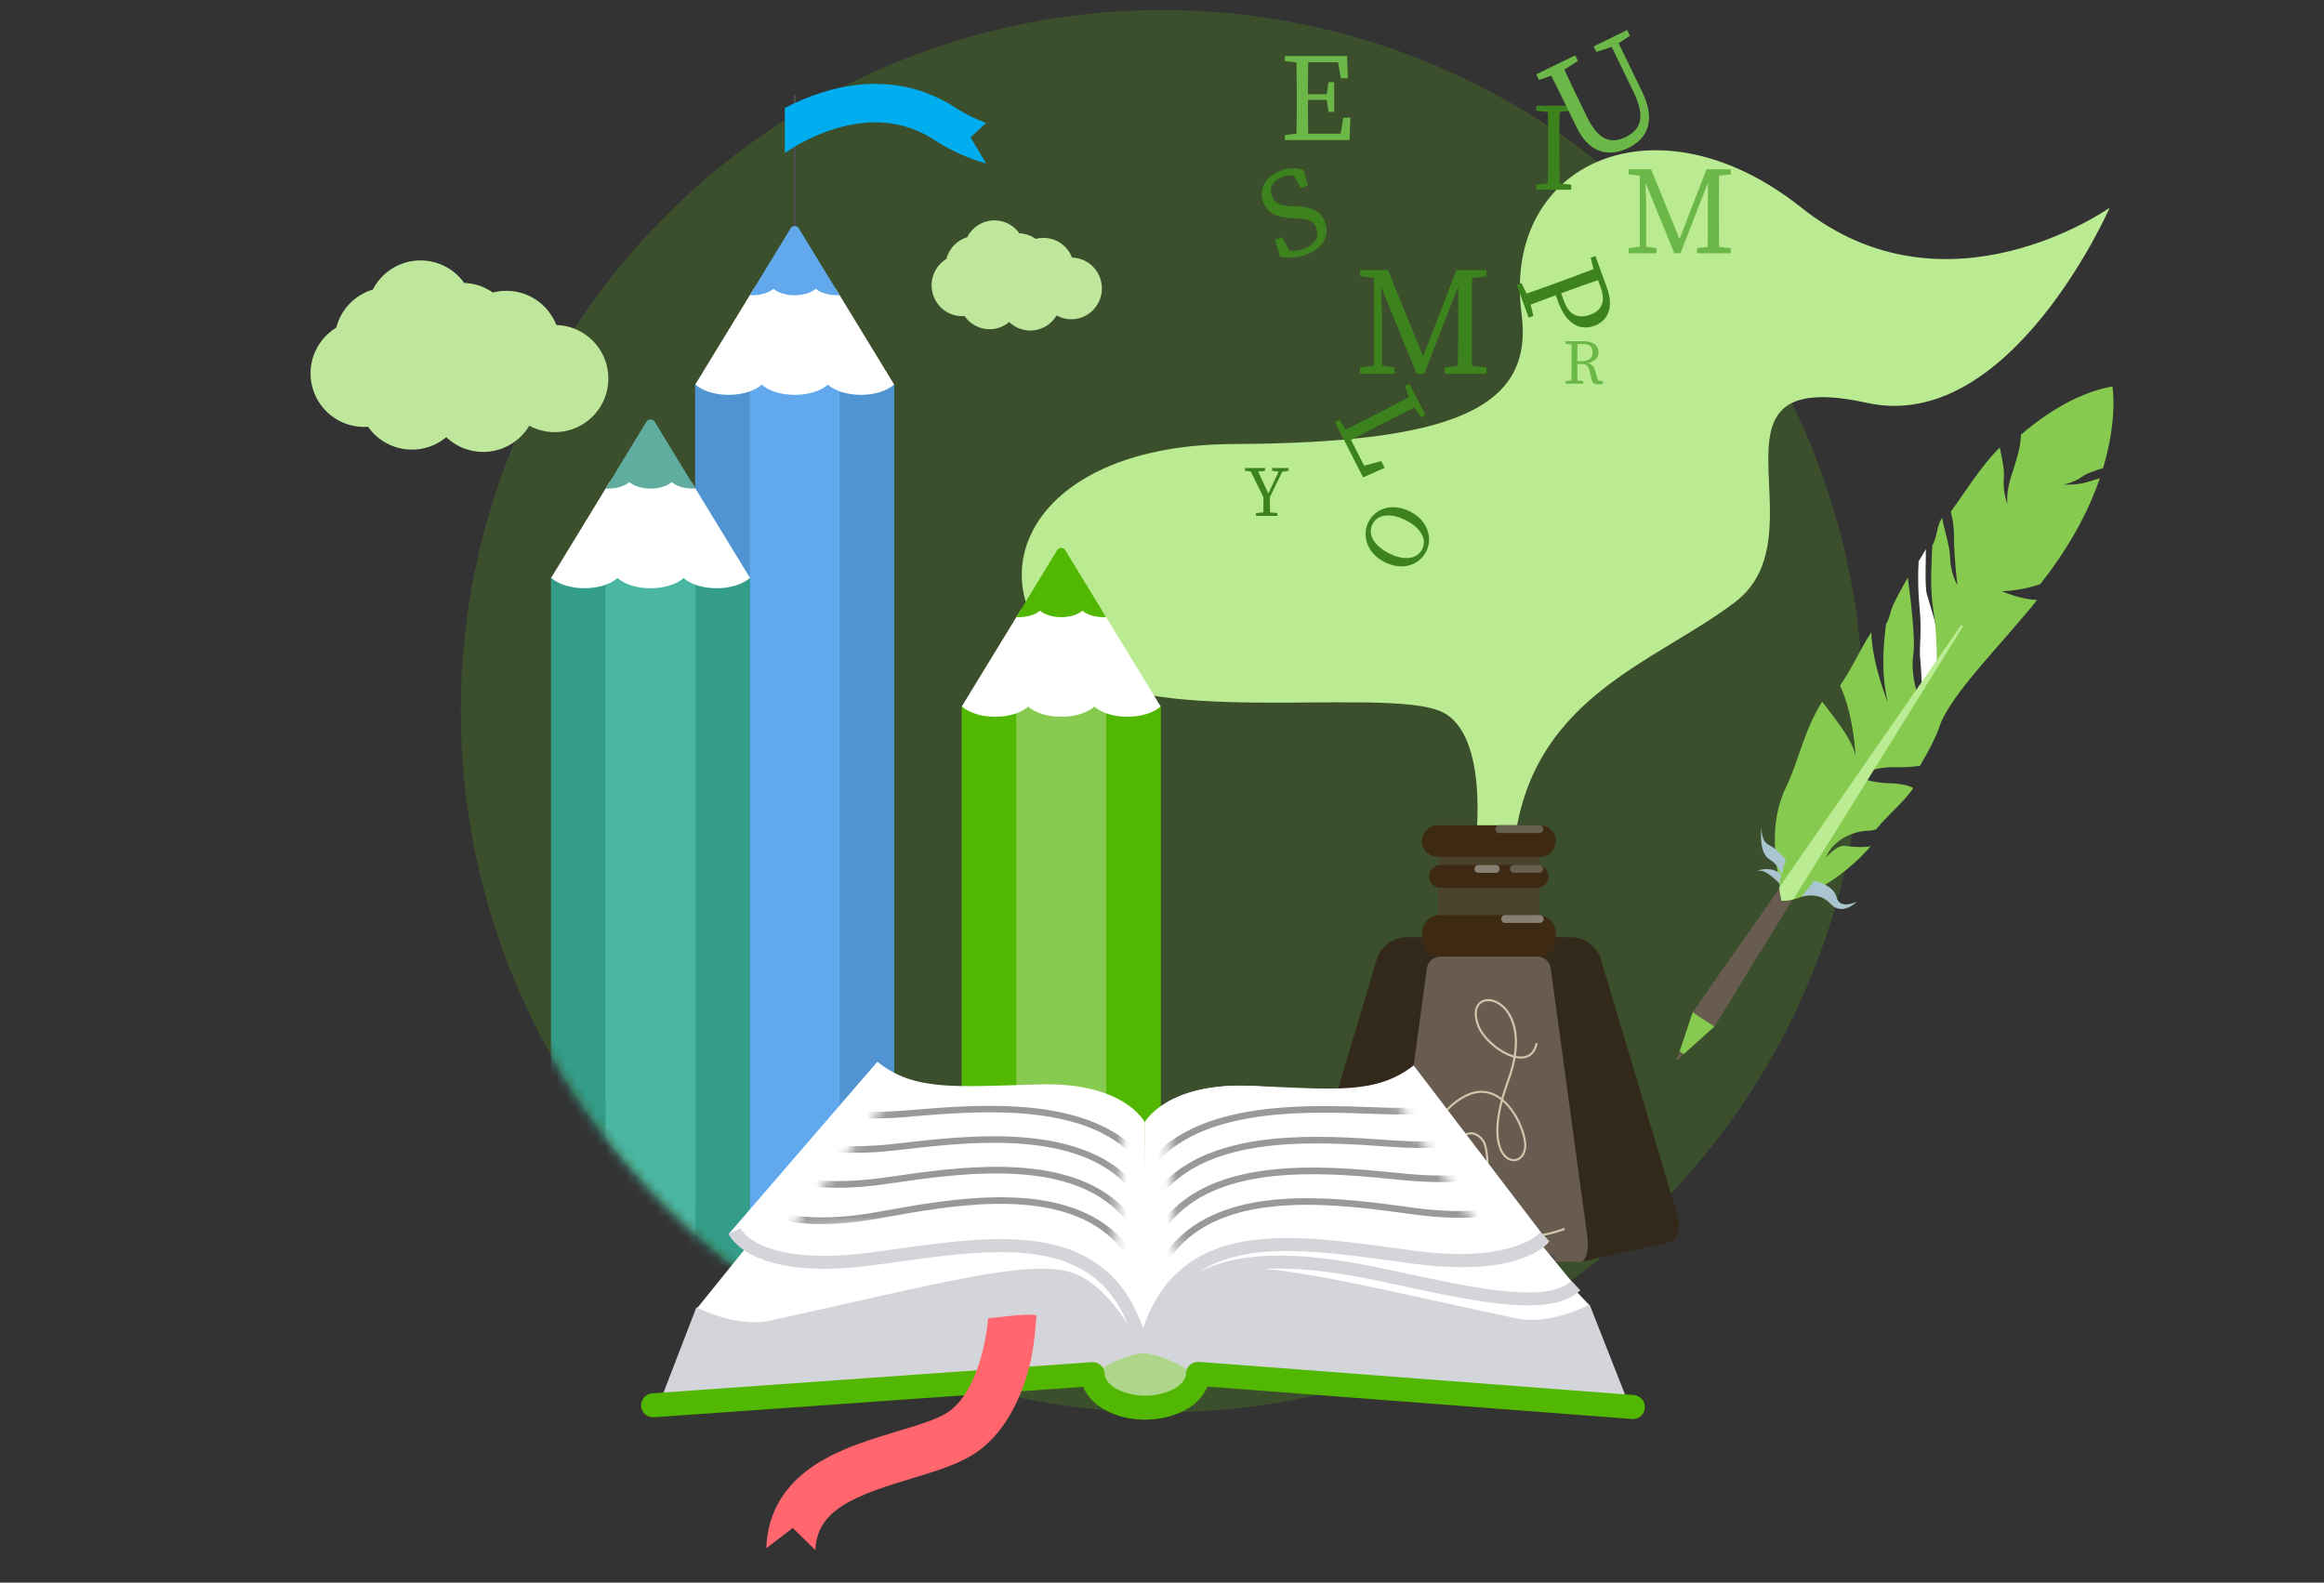 <svg width="232" height="158" viewBox="0 0 232 158" fill="none" xmlns="http://www.w3.org/2000/svg">
<rect x="0" y="0" width="232" height="158" fill="#333333" stroke="none"/>
<circle opacity="0.2" cx="116" cy="70.999" r="70" fill="#63C215"/>
<path fill-rule="evenodd" clip-rule="evenodd" d="M33.573 32.691C33.803 31.8 34.26 30.983 34.899 30.32C35.538 29.657 36.338 29.171 37.22 28.908C37.639 28.091 38.261 27.396 39.027 26.889C39.792 26.382 40.676 26.081 41.591 26.014C42.507 25.947 43.425 26.117 44.255 26.507C45.087 26.898 45.803 27.495 46.336 28.243C46.584 28.253 46.83 28.28 47.074 28.323C47.839 28.458 48.565 28.759 49.2 29.205C50.47 28.874 51.817 29.021 52.986 29.618C54.154 30.215 55.063 31.221 55.539 32.444C55.8 32.452 56.06 32.479 56.317 32.524C57.08 32.66 57.804 32.959 58.439 33.402C59.075 33.845 59.607 34.421 59.998 35.089C60.389 35.758 60.631 36.503 60.706 37.274C60.781 38.045 60.687 38.823 60.432 39.555C60.177 40.286 59.766 40.953 59.228 41.51C58.689 42.067 58.036 42.501 57.314 42.781C56.592 43.061 55.817 43.181 55.044 43.132C54.271 43.083 53.518 42.867 52.836 42.499C52.28 43.435 51.451 44.18 50.461 44.633C49.47 45.086 48.365 45.226 47.293 45.035C46.261 44.853 45.307 44.37 44.55 43.646C43.982 44.12 43.321 44.471 42.61 44.677C41.899 44.882 41.153 44.938 40.42 44.841C39.686 44.743 38.981 44.494 38.348 44.11C37.715 43.726 37.169 43.215 36.745 42.608C35.547 42.698 34.353 42.381 33.357 41.709C32.361 41.037 31.621 40.05 31.255 38.905C30.888 37.761 30.918 36.527 31.339 35.401C31.76 34.276 32.548 33.326 33.575 32.703L33.573 32.691Z" fill="#BEE79C"/>
<path fill-rule="evenodd" clip-rule="evenodd" d="M94.472 25.855C94.604 25.342 94.865 24.872 95.23 24.491C95.595 24.11 96.051 23.83 96.554 23.678C96.793 23.208 97.148 22.806 97.585 22.514C98.022 22.221 98.526 22.047 99.049 22.008C99.572 21.969 100.096 22.067 100.571 22.291C101.046 22.516 101.456 22.86 101.76 23.29C101.902 23.295 102.042 23.31 102.181 23.335C102.619 23.415 103.033 23.591 103.396 23.85C103.824 23.735 104.272 23.717 104.709 23.797C105.225 23.889 105.708 24.114 106.113 24.45C106.518 24.785 106.83 25.221 107.019 25.714C107.168 25.717 107.316 25.733 107.462 25.76C107.9 25.836 108.316 26.006 108.681 26.261C109.046 26.515 109.352 26.846 109.577 27.232C109.803 27.617 109.942 28.047 109.985 28.492C110.029 28.938 109.976 29.387 109.829 29.81C109.683 30.232 109.447 30.617 109.138 30.938C108.829 31.259 108.454 31.509 108.04 31.669C107.625 31.829 107.181 31.896 106.739 31.866C106.296 31.835 105.865 31.708 105.476 31.493C105.242 31.89 104.922 32.23 104.539 32.486C104.157 32.741 103.723 32.907 103.268 32.971C102.814 33.034 102.351 32.993 101.914 32.852C101.478 32.71 101.078 32.471 100.746 32.153C100.421 32.425 100.045 32.628 99.639 32.746C99.233 32.864 98.808 32.897 98.389 32.84C97.97 32.784 97.567 32.641 97.207 32.42C96.846 32.199 96.534 31.905 96.292 31.556C96.034 31.577 95.774 31.564 95.519 31.517C94.908 31.407 94.344 31.113 93.904 30.672C93.463 30.232 93.166 29.666 93.052 29.051C92.938 28.436 93.013 27.8 93.267 27.229C93.521 26.658 93.941 26.178 94.472 25.855Z" fill="#BEE79C"/>
<g clip-path="url(#clip0_445_43227)">
<path d="M147.19 85.377C147.19 85.377 148.915 74.03 144.268 71.24C139.622 68.451 117.096 72.389 108.659 67.43C96.434 60.233 100.931 44.435 123.081 44.331C145.23 44.228 153.128 40.721 151.894 31.319C149.916 16.253 165.348 9.2 179.842 20.738C194.336 32.275 210.605 20.738 210.605 20.738C210.605 20.738 200.693 43.358 186.396 40.224C168.632 36.328 182.258 53.29 173.163 60.149C164.841 66.424 152.274 69.76 151.055 85.377H147.19Z" fill="#BAEB92"/>
<path d="M166.01 124.163L158.064 125.924C157.838 125.975 157.606 126 157.374 126H139.879C139.647 126 139.416 125.975 139.189 125.924L131.242 124.163C131.14 124.142 131.037 124.127 130.933 124.118C129.93 124.017 129.372 122.782 129.761 121.479L137.414 95.843C137.612 95.183 138.016 94.605 138.568 94.193C139.12 93.782 139.789 93.559 140.477 93.559H156.776C157.464 93.559 158.134 93.781 158.685 94.193C159.237 94.605 159.641 95.183 159.838 95.843L167.491 121.479C167.881 122.782 167.327 124.017 166.319 124.118C166.215 124.127 166.112 124.142 166.01 124.163Z" fill="#33291B"/>
<path d="M153.693 83.009H143.559V97.719H153.693V83.009Z" fill="#4A422D"/>
<path d="M153.456 88.633H143.798C143.496 88.633 143.207 88.513 142.994 88.299C142.78 88.086 142.66 87.796 142.66 87.494C142.66 87.192 142.78 86.902 142.994 86.689C143.207 86.475 143.496 86.355 143.798 86.355H153.456C153.757 86.355 154.047 86.475 154.26 86.689C154.473 86.902 154.593 87.192 154.593 87.494C154.593 87.796 154.473 88.086 154.26 88.299C154.047 88.513 153.757 88.633 153.456 88.633Z" fill="#3E2A13"/>
<path d="M153.733 82.389H143.519C142.649 82.389 141.944 83.095 141.944 83.966C141.944 84.837 142.649 85.543 143.519 85.543H153.733C154.603 85.543 155.308 84.837 155.308 83.966C155.308 83.095 154.603 82.389 153.733 82.389Z" fill="#3E2A13"/>
<path d="M153.502 91.355H143.75C142.753 91.355 141.944 92.165 141.944 93.164V93.694C141.944 94.692 142.753 95.502 143.75 95.502H153.502C154.499 95.502 155.308 94.692 155.308 93.694V93.164C155.308 92.165 154.499 91.355 153.502 91.355Z" fill="#3E2A13"/>
<path d="M157.723 126H139.532C138.968 126 138.604 124.831 138.775 123.586L142.449 96.626C142.502 96.307 142.668 96.018 142.916 95.812C143.165 95.606 143.48 95.496 143.803 95.504H153.446C153.769 95.496 154.084 95.605 154.332 95.811C154.581 96.018 154.747 96.307 154.8 96.626L158.477 123.588C158.649 124.831 158.287 126 157.723 126Z" fill="#675C4F"/>
<path d="M153.71 91.355H150.256C150.04 91.355 149.865 91.531 149.865 91.748C149.865 91.964 150.04 92.14 150.256 92.14H153.71C153.926 92.14 154.101 91.964 154.101 91.748C154.101 91.531 153.926 91.355 153.71 91.355Z" fill="#868072"/>
<path d="M154.921 126H146.726C146.622 126 146.523 125.958 146.449 125.885C146.376 125.811 146.335 125.712 146.335 125.608C146.335 125.504 146.376 125.404 146.449 125.33C146.523 125.257 146.622 125.215 146.726 125.215H154.921C155.025 125.215 155.124 125.257 155.198 125.33C155.271 125.404 155.312 125.504 155.312 125.608C155.312 125.712 155.271 125.811 155.198 125.885C155.124 125.958 155.025 126 154.921 126Z" fill="#534F4B"/>
<path d="M153.652 87.14H151.132C151.028 87.14 150.928 87.098 150.855 87.025C150.781 86.951 150.74 86.852 150.74 86.748C150.74 86.696 150.75 86.645 150.77 86.597C150.79 86.55 150.818 86.507 150.855 86.47C150.891 86.434 150.934 86.405 150.982 86.385C151.029 86.365 151.08 86.355 151.132 86.355H153.652C153.704 86.355 153.755 86.365 153.802 86.385C153.85 86.405 153.893 86.434 153.929 86.47C153.966 86.507 153.995 86.55 154.014 86.597C154.034 86.645 154.044 86.696 154.044 86.748C154.044 86.852 154.003 86.951 153.929 87.025C153.856 87.098 153.756 87.14 153.652 87.14Z" fill="#67604F"/>
<path d="M149.314 87.14H147.583C147.532 87.14 147.481 87.129 147.434 87.11C147.386 87.09 147.343 87.061 147.307 87.025C147.271 86.988 147.242 86.945 147.223 86.897C147.203 86.85 147.193 86.799 147.193 86.748C147.193 86.696 147.203 86.645 147.223 86.597C147.242 86.55 147.271 86.507 147.307 86.47C147.343 86.434 147.386 86.405 147.434 86.385C147.481 86.365 147.532 86.355 147.583 86.355H149.314C149.365 86.355 149.416 86.365 149.464 86.385C149.511 86.405 149.554 86.434 149.59 86.47C149.627 86.507 149.655 86.55 149.675 86.597C149.694 86.645 149.704 86.696 149.704 86.748C149.704 86.799 149.694 86.85 149.675 86.897C149.655 86.945 149.627 86.988 149.59 87.025C149.554 87.061 149.511 87.09 149.464 87.11C149.416 87.129 149.365 87.14 149.314 87.14Z" fill="#868072"/>
<path d="M153.652 83.17H149.676C149.625 83.17 149.574 83.16 149.526 83.14C149.479 83.121 149.436 83.092 149.399 83.055C149.363 83.019 149.334 82.975 149.314 82.928C149.295 82.88 149.285 82.829 149.285 82.778C149.285 82.674 149.326 82.575 149.4 82.502C149.473 82.428 149.573 82.387 149.676 82.387H153.66C153.764 82.387 153.863 82.428 153.937 82.502C154.01 82.575 154.052 82.674 154.052 82.778C154.052 82.83 154.042 82.882 154.021 82.93C154.001 82.978 153.972 83.022 153.934 83.058C153.897 83.095 153.853 83.123 153.805 83.143C153.756 83.162 153.704 83.171 153.652 83.17Z" fill="#67604F"/>
<path d="M156.193 122.682C156.193 122.682 149.359 125.481 146.269 120.758C143.18 116.036 146.042 111.393 147.998 113.802C149.131 115.195 148.626 125.215 143.682 122.583C139.499 120.356 141.944 111.187 146.632 109.26C149.865 107.929 151.999 112.005 152.245 114.019C152.631 117.174 147.274 116.809 150.54 107.947C153.807 99.086 145.773 97.888 147.59 102.442C148.482 104.665 152.784 107.261 153.398 104.139" stroke="#D1C7AE" stroke-width="0.21" stroke-miterlimit="10"/>
<path d="M137.885 46.035L136.183 46.494L134.871 43.925C135.803 43.424 136.739 42.944 137.529 42.539L138.307 42.141C139.264 41.651 140.23 41.158 141.2 40.687L141.849 41.661L142.294 41.434L141.771 40.41L141.225 39.342L140.702 38.318L140.257 38.545L140.667 39.643C139.732 40.145 138.769 40.637 137.796 41.138L137.24 41.422C136.282 41.912 135.316 42.405 134.346 42.877L133.698 41.901L133.254 42.128L133.776 43.152L134.048 43.688L134.322 44.222L136.078 47.662L138.226 46.703L137.885 46.035Z" fill="#3D831D"/>
<path d="M136.599 52.13C135.959 53.408 136.411 55.208 138.221 56.118C140.107 57.066 141.742 56.323 142.385 55.039C143.027 53.755 142.568 51.971 140.758 51.062C138.868 50.113 137.238 50.856 136.599 52.13ZM141.972 54.829C141.386 55.996 139.898 55.87 138.658 55.246C137.419 54.623 136.427 53.502 137.011 52.336C137.596 51.17 139.082 51.304 140.322 51.927C141.562 52.551 142.556 53.664 141.972 54.832V54.829Z" fill="#3D831D"/>
<path d="M159.532 37.992L159.248 37.042C159.106 36.546 158.869 36.332 158.512 36.245C159.221 36.123 159.576 35.677 159.576 35.174C159.576 34.464 159.008 34.061 158.039 34.061H156.289V34.314L156.878 34.382C156.889 34.929 156.889 35.478 156.889 36.022V36.339C156.889 36.893 156.889 37.443 156.878 37.981L156.289 38.049V38.302H158.059V38.049L157.469 37.981C157.459 37.453 157.458 36.914 157.458 36.339H157.774C158.299 36.339 158.533 36.428 158.659 36.941L158.919 37.972C158.994 38.256 159.166 38.364 159.557 38.364C159.711 38.368 159.865 38.347 160.013 38.302V38.049L159.532 37.992ZM157.462 36.055C157.462 35.431 157.462 34.896 157.475 34.35H158.042C158.699 34.35 158.984 34.635 158.984 35.173C158.984 35.711 158.655 36.053 157.973 36.053L157.462 36.055Z" fill="#6BB747"/>
<path d="M134.111 11.742L133.827 13.343H130.594C130.573 12.267 130.571 11.169 130.571 9.979H132.459L132.62 11.167H133.187V8.204H132.62L132.449 9.404H130.571C130.571 8.327 130.571 7.261 130.595 6.215H133.574L133.858 7.816H134.557L134.471 5.59H128.265V6.09L129.428 6.232C129.449 7.312 129.451 8.397 129.451 9.474V10.099C129.451 11.194 129.451 12.277 129.428 13.34L128.265 13.482V13.982H134.721L134.807 11.756L134.111 11.742Z" fill="#6BB747"/>
<path d="M146.954 27.743L148.391 27.577V26.959H145.393L142.068 35.572L138.556 26.959H135.777V27.571L137.167 27.746V36.492L135.777 36.691V37.309H139.22V36.691L137.955 36.497V31.559L137.865 28.619L141.427 37.309H142.183L145.564 28.619V32.518C145.564 33.87 145.564 35.217 145.535 36.526L144.22 36.691V37.309H148.388V36.691L146.951 36.525C146.924 35.19 146.923 33.849 146.923 32.518V31.744C146.924 30.398 146.925 29.057 146.954 27.743Z" fill="#3D831D"/>
<path d="M128 47.099L128.634 47.004V46.72H126.99V47.004L127.641 47.092L126.61 49.271L125.601 47.084L126.289 47.004V46.72H124.288V47.004L124.862 47.071L126.132 49.656C126.132 50.204 126.132 50.697 126.12 51.147L125.381 51.227V51.511H127.52V51.227L126.781 51.147C126.771 50.686 126.77 50.188 126.77 49.636L128 47.099Z" fill="#3D831D"/>
<path d="M155.692 11.194L156.855 11.052V10.552H153.358V11.052L154.522 11.194C154.543 12.273 154.544 13.358 154.544 14.435V15.06C154.544 16.155 154.544 17.238 154.522 18.301L153.358 18.443V18.943H156.855V18.443L155.692 18.301C155.669 17.221 155.668 16.136 155.668 15.06V14.435C155.668 13.34 155.669 12.256 155.692 11.194Z" fill="#3D831D"/>
<path d="M155.54 30.114C156.413 32.511 157.844 33.013 159.159 32.528C160.53 32.027 161.129 30.682 160.42 28.727L160.074 27.776L159.868 27.208L159.664 26.64L159.269 25.559L158.801 25.731L159.072 26.867C158.068 27.257 157.049 27.631 156.039 28.003L155.452 28.218C154.425 28.593 153.408 28.962 152.404 29.305L151.879 28.257L151.409 28.428L151.802 29.509L152.214 30.636L152.607 31.717L153.076 31.547L152.804 30.41C153.655 30.082 154.459 29.783 155.309 29.473L155.54 30.114ZM159.796 28.706C160.313 30.127 159.888 31.003 158.749 31.418C157.635 31.824 156.666 31.538 156.142 30.094L155.847 29.283L156.421 29.073C157.466 28.692 158.503 28.316 159.526 27.966L159.796 28.706Z" fill="#3D831D"/>
<path d="M129.332 20.598L128.811 20.578C127.835 20.542 127.201 20.271 126.946 19.525C126.644 18.639 127.183 17.939 128.103 17.622C128.439 17.497 128.803 17.465 129.156 17.53L129.858 18.78L130.567 18.537L130.112 16.974C129.415 16.747 128.662 16.759 127.973 17.007C126.472 17.521 125.609 18.741 126.075 20.102C126.486 21.309 127.549 21.711 128.912 21.772L129.421 21.795C130.587 21.845 131.164 22.031 131.428 22.799C131.743 23.722 131.177 24.503 130.055 24.881C129.625 25.046 129.158 25.086 128.706 24.999L127.997 23.697L127.288 23.94L127.783 25.62C128.617 25.791 129.483 25.736 130.289 25.461C131.908 24.907 132.786 23.654 132.309 22.258C131.935 21.146 131.098 20.667 129.332 20.598Z" fill="#3D831D"/>
<path d="M162.435 3L161.223 3.589L160.526 3.929L159.091 4.626L159.362 5.184L160.892 4.683L163.038 9.107C164.25 11.605 163.881 12.905 162.279 13.685C160.861 14.377 159.584 14.063 158.423 11.664L157.886 10.562C157.298 9.346 156.715 8.14 156.166 6.948L157.522 6.082L157.251 5.524L155.832 6.215L154.495 6.866L153.36 7.423L153.631 7.981L154.854 7.555C155.465 8.753 156.058 9.969 156.642 11.175L157.374 12.682C158.632 15.277 160.547 15.743 162.567 14.76C164.448 13.845 165.342 12.061 163.921 9.136L161.584 4.321L162.719 3.565L162.435 3Z" fill="#6BB747"/>
<path d="M171.615 17.538L172.778 17.405V16.905H170.359L167.664 23.864L164.827 16.905H162.579V17.405L163.702 17.547V24.621L162.579 24.782V25.282H165.363V24.782L164.339 24.625V20.632L164.268 18.254L167.149 25.282H167.76L170.495 18.254V21.407C170.495 22.501 170.495 23.586 170.473 24.65L169.409 24.782V25.282H172.781V24.782L171.617 24.648C171.596 23.569 171.595 22.484 171.595 21.407V20.782C171.592 19.686 171.593 18.602 171.615 17.538Z" fill="#6BB747"/>
</g>
<mask id="mask0_445_43227" style="mask-type:alpha" maskUnits="userSpaceOnUse" x="43" y="-45" width="143" height="186">
<path d="M186 70.999C186 109.659 154.66 141 116 141C77.34 141 46 109.659 46 70.999C32.5 18 84.84 -44 123.5 -44C162.16 -44 186 32.34 186 70.999Z" fill="#63C215"/>
</mask>
<g mask="url(#mask0_445_43227)">
<path d="M79.334 25.438V9.633" stroke="#4D4D4D" stroke-width="0.232" stroke-linecap="round" stroke-linejoin="round"/>
<path d="M95.383 10.755C91.511 8.22 86.89 7.695 82.02 9.24C80.753 9.645 79.525 10.162 78.35 10.785V15.271C79.839 14.256 81.467 13.46 83.183 12.907C86.966 11.707 90.362 12.067 93.276 13.974C94.871 15.01 96.612 15.801 98.441 16.32L96.889 13.715L98.441 12.268C97.366 11.884 96.34 11.377 95.383 10.755Z" fill="#00AEEF"/>
<path d="M89.275 38.396H69.394V130.453H89.275V38.396Z" fill="#5194D2"/>
<path d="M83.822 38.396H74.846V130.453H83.822V38.396Z" fill="#61A9EC"/>
<path d="M89.261 38.386L89.112 38.143L83.406 28.793H75.265L69.558 38.143L69.409 38.386V38.396H69.426C70.118 39.011 71.343 39.421 72.737 39.421C74.132 39.421 75.346 39.016 76.04 38.406C76.735 39.016 77.954 39.421 79.34 39.421C80.726 39.421 81.949 39.016 82.643 38.406C83.338 39.016 84.557 39.421 85.946 39.421C87.336 39.421 88.564 39.011 89.257 38.396H89.274L89.261 38.386Z" fill="white"/>
<path d="M83.403 28.793L79.713 22.748C79.667 22.692 79.61 22.645 79.544 22.614C79.478 22.582 79.406 22.566 79.333 22.566C79.26 22.566 79.188 22.582 79.123 22.614C79.057 22.645 78.999 22.692 78.954 22.748L75.34 28.666L74.843 29.476C74.927 29.476 75.004 29.476 75.1 29.476C75.989 29.476 76.771 29.217 77.215 28.828C77.66 29.219 78.442 29.476 79.329 29.476C80.216 29.476 81 29.217 81.445 28.828C81.891 29.219 82.673 29.476 83.56 29.476C83.647 29.476 83.733 29.476 83.817 29.476L83.403 28.793Z" fill="#61A9EC"/>
<path d="M74.881 57.699H55V130.453H74.881V57.699Z" fill="#349D8A"/>
<path d="M69.43 57.699H60.453V130.453H69.43V57.699Z" fill="#4AB7A3"/>
<path d="M74.868 57.691L74.718 57.448L69.012 48.098H60.871L55.164 57.448L55.016 57.691V57.701H55.034C55.725 58.314 56.951 58.724 58.345 58.724C59.739 58.724 60.954 58.319 61.648 57.709C62.34 58.319 63.554 58.727 64.942 58.727C66.329 58.727 67.548 58.322 68.243 57.712C68.938 58.322 70.157 58.727 71.546 58.727C72.935 58.727 74.164 58.318 74.857 57.704H74.873L74.868 57.691Z" fill="white"/>
<path d="M69.009 48.098L65.325 42.05C65.279 41.995 65.221 41.95 65.155 41.919C65.089 41.889 65.018 41.873 64.945 41.873C64.873 41.873 64.802 41.889 64.736 41.919C64.67 41.95 64.612 41.995 64.566 42.05L60.952 47.97L60.455 48.779C60.539 48.779 60.617 48.779 60.712 48.779C61.601 48.779 62.383 48.519 62.827 48.132C63.274 48.52 64.054 48.779 64.943 48.779C65.832 48.779 66.614 48.519 67.058 48.132C67.503 48.52 68.285 48.779 69.172 48.779C69.26 48.779 69.345 48.779 69.43 48.779L69.009 48.098Z" fill="#60AD9F"/>
<path d="M115.881 70.534H96V130.453H115.881V70.534Z" fill="#52B700"/>
<path d="M110.428 70.534H101.452V130.453H110.428V70.534Z" fill="#86CB4F"/>
<path d="M115.867 70.524L115.716 70.281L110.01 60.932H101.871L96.163 70.281L96.014 70.524V70.534H96.031C96.722 71.149 97.948 71.559 99.343 71.559C100.739 71.559 101.95 71.154 102.646 70.543C103.341 71.154 104.559 71.559 105.946 71.559C107.334 71.559 108.553 71.154 109.249 70.543C109.944 71.154 111.163 71.559 112.551 71.559C113.938 71.559 115.17 71.149 115.863 70.534H115.878L115.867 70.524Z" fill="white"/>
<path d="M110.007 60.931L106.317 54.887C106.271 54.831 106.212 54.786 106.147 54.755C106.081 54.724 106.009 54.709 105.937 54.709C105.864 54.709 105.792 54.724 105.727 54.755C105.661 54.786 105.603 54.831 105.556 54.887L101.944 60.805L101.445 61.614C101.529 61.614 101.607 61.614 101.703 61.614C102.593 61.614 103.374 61.355 103.819 60.967C104.264 61.357 105.044 61.614 105.933 61.614C106.822 61.614 107.604 61.355 108.048 60.967C108.495 61.357 109.275 61.614 110.164 61.614C110.252 61.614 110.337 61.614 110.422 61.614L110.007 60.931Z" fill="#52B700"/>
</g>
<path d="M142.006 112.784L158.628 130.261C158.628 130.261 154.558 134.022 145.529 132.147C136.5 130.272 116.505 121.33 114.109 135.962L114.352 112.047C114.352 112.047 117.079 113.529 125.574 113.886C134.07 114.243 138.274 115.689 142.006 112.784Z" fill="white"/>
<path d="M140.604 108.088L157.149 128.249C157.149 128.249 151.926 130.806 142.374 127.975C133.533 125.355 116.505 121.335 114.109 135.968L114.352 112.052C114.352 112.052 116.402 108.062 124.895 108.412C133.389 108.761 136.874 110.991 140.604 108.088Z" fill="white"/>
<path d="M141.121 106.368L154.525 123.94C154.525 123.94 150.463 127.932 141.434 126.056C132.405 124.179 116.505 121.337 114.109 135.97L114.277 112.043C114.277 112.043 116.402 108.055 124.895 108.404C133.389 108.754 137.389 109.269 141.121 106.368Z" fill="white"/>
<path d="M85.306 111.16L69.448 130.78C69.448 130.78 73.456 134.5 82.509 132.749C91.562 130.997 110.367 123.637 114.19 135.97L114.275 112.041C114.275 112.041 113.331 111.449 104.834 111.684C96.336 111.92 89.005 114.116 85.306 111.16Z" fill="white"/>
<path d="M87.587 106L72.796 123.136C72.796 123.136 75.187 127.597 87.005 125.682C96.108 124.211 111.998 121.304 114.192 135.97L114.277 112.041C114.277 112.041 112.283 108.023 103.791 108.259C95.299 108.494 91.277 108.954 87.587 106Z" fill="white"/>
<path d="M109.043 135.381C109.043 135.381 108.583 140.459 113.799 140.622C119.014 140.786 119.818 136.367 119.818 136.367L116.085 134.895L112.121 134.191L109.043 135.381Z" fill="#ADD68A"/>
<path d="M109.087 137.19C109.087 137.19 111.39 135.455 114.12 135.05C114.12 135.05 111.361 128.688 107.225 127.123C103.09 125.557 93.796 128.122 76.882 131.842C73.456 132.594 69.523 130.506 69.523 130.506L65.908 139.877L109.087 137.19Z" fill="#D4D5DA"/>
<path d="M119.165 137.158C119.165 137.158 116.851 135.438 114.121 135.05C114.121 135.05 116.831 128.672 120.966 127.081C125.102 125.489 134.396 128 151.337 131.615C154.766 132.351 158.685 130.236 158.685 130.236L162.364 139.585L119.165 137.158Z" fill="#D4D5DA"/>
<path d="M114.324 141.732C111.344 141.732 108.897 140.37 108.136 138.457L65.282 141.494C64.967 141.516 64.655 141.412 64.416 141.206C64.176 140.999 64.028 140.706 64.004 140.39C63.991 140.233 64.01 140.075 64.059 139.926C64.108 139.776 64.186 139.637 64.288 139.518C64.391 139.398 64.516 139.3 64.657 139.229C64.797 139.157 64.95 139.115 65.108 139.103L108.997 135.992C109.16 135.98 109.324 136.002 109.479 136.057C109.634 136.111 109.776 136.197 109.896 136.308C110.016 136.42 110.112 136.555 110.178 136.706C110.244 136.856 110.278 137.018 110.279 137.182C110.279 138.199 112.01 139.333 114.326 139.333H114.348C115.509 139.333 116.626 139.036 117.415 138.529C118.04 138.126 118.399 137.625 118.397 137.156C118.397 136.991 118.431 136.828 118.497 136.677C118.563 136.526 118.659 136.389 118.78 136.277C118.901 136.164 119.044 136.078 119.199 136.024C119.355 135.969 119.521 135.948 119.685 135.961L163.101 139.272C163.259 139.284 163.412 139.327 163.552 139.398C163.693 139.469 163.818 139.567 163.921 139.687C164.023 139.806 164.101 139.945 164.15 140.095C164.199 140.245 164.218 140.403 164.205 140.56C164.194 140.717 164.151 140.871 164.08 141.011C164.009 141.152 163.911 141.277 163.791 141.38C163.672 141.483 163.533 141.561 163.383 141.609C163.233 141.658 163.075 141.676 162.918 141.664L120.539 138.428C120.161 139.307 119.518 140.047 118.699 140.543C117.518 141.303 115.973 141.724 114.343 141.73L114.324 141.732Z" fill="#52B700"/>
<path d="M114.761 135.186L113.49 134.916C114.777 128.88 117.98 125.349 123.282 124.122C127.881 123.055 133.584 123.832 139.103 124.582L141.271 124.875C151.177 126.174 153.78 123.035 153.793 123.002L154.678 123.933C154.605 124.036 153.898 124.959 151.839 125.669C149.194 126.589 145.585 126.751 141.101 126.163L138.919 125.868C133.524 125.132 127.942 124.373 123.569 125.386C118.744 126.505 115.944 129.619 114.761 135.186Z" fill="#D4D5DA"/>
<path d="M114.822 134.982L113.578 134.605C115.164 129.378 118.821 126.335 124.454 125.559C129.178 124.906 134.648 125.876 139.854 127.02C148.094 128.83 154.572 130.042 156.869 127.873L157.763 128.817C155.004 131.43 148.484 130.247 139.574 128.289C129.267 126.025 118.004 124.487 114.822 134.982Z" fill="#D4D5DA"/>
<path d="M113.486 135.19C112.271 129.671 109.477 126.578 104.696 125.482C100.358 124.487 94.824 125.256 89.472 126.001C88.678 126.111 87.883 126.221 87.09 126.326C74.933 127.943 72.803 123.364 72.719 123.169L73.314 122.912L73.905 122.643C73.905 122.643 74.378 123.598 76.162 124.367C79.244 125.695 83.705 125.471 86.919 125.039C87.71 124.934 88.501 124.823 89.292 124.713C94.761 123.953 100.415 123.166 104.986 124.214C110.242 125.421 113.438 128.92 114.755 134.91L113.486 135.19Z" fill="#D4D5DA"/>
<path d="M81.433 146.198C83.889 144.609 86.91 143.7 89.574 142.898C91.721 142.252 93.748 141.643 94.775 140.887C97.534 138.864 98.467 133.808 98.638 131.61C100.373 131.453 102.266 131.135 103.478 131.299C103.403 132.149 103.252 134.597 102.742 136.507C101.721 140.322 100.02 143.13 97.681 144.848C95.972 146.106 93.549 146.835 90.985 147.608C85.282 149.322 81.542 150.746 81.397 154.753L79.141 152.545L76.496 154.567C76.615 151.057 78.28 148.24 81.433 146.198Z" fill="#FF666E"/>
<mask id="mask1_445_43227" style="mask-type:luminance" maskUnits="userSpaceOnUse" x="78" y="109" width="35" height="17">
<path d="M78.778 122.949L88.702 109.734C88.702 109.734 103.682 108.842 107.19 109.861C110.699 110.88 112.259 111.736 112.259 111.736L111.188 125.337C111.188 125.337 104.843 120.114 78.778 122.949Z" fill="white"/>
</mask>
<g mask="url(#mask1_445_43227)">
<path d="M114.707 131.181C114.069 127.38 112.443 124.538 109.874 122.73C104.118 118.682 94.605 120.404 88.304 121.543L87.727 121.648C75.817 123.791 73.71 119.12 73.626 118.922L74.234 118.662C74.234 118.673 74.731 119.766 76.591 120.586C78.339 121.365 81.667 122.058 87.611 120.997L88.186 120.894C94.592 119.735 104.273 117.985 110.263 122.191C112.982 124.102 114.7 127.092 115.368 131.073L114.707 131.181Z" fill="#999999"/>
<path d="M115.114 128.679C114.61 124.858 113.09 121.959 110.581 120.064C104.972 115.816 95.4 117.201 89.068 118.118L88.487 118.202C76.508 119.926 74.568 115.183 74.49 114.981L75.109 114.747L74.799 114.863L75.107 114.744C75.107 114.755 75.565 115.857 77.395 116.749C79.113 117.588 82.416 118.405 88.393 117.547L88.972 117.465C95.411 116.532 105.15 115.123 110.98 119.536C113.631 121.543 115.241 124.59 115.763 128.593L115.114 128.679Z" fill="#999999"/>
<path d="M115.715 126.1C115.325 122.266 113.887 119.323 111.438 117.354C105.958 112.939 96.353 114.043 89.991 114.779L89.408 114.845C77.384 116.215 75.585 111.418 75.513 111.213L76.137 110.994C76.137 111.005 76.562 112.12 78.365 113.068C80.057 113.956 83.332 114.872 89.335 114.19L89.918 114.122C96.384 113.386 106.156 112.26 111.854 116.845C114.442 118.929 115.964 122.021 116.372 126.043L115.715 126.1Z" fill="#999999"/>
<path d="M116.416 123.593C116.148 119.749 114.803 116.762 112.419 114.716C107.084 110.135 97.442 110.932 91.064 111.46L90.477 111.519C78.414 112.508 76.768 107.655 76.703 107.448L77.332 107.251C77.332 107.262 77.722 108.388 79.494 109.392C81.15 110.334 84.404 111.353 90.424 110.864L91.007 110.816C97.495 110.279 107.299 109.467 112.847 114.229C115.37 116.394 116.792 119.532 117.079 123.559L116.416 123.593Z" fill="#999999"/>
</g>
<mask id="mask2_445_43227" style="mask-type:luminance" maskUnits="userSpaceOnUse" x="116" y="109" width="32" height="17">
<path d="M116.485 112.545L117.438 125.379C117.438 125.379 124.307 120.579 130.29 121.643C136.272 122.706 144.863 123.352 146.363 122.971L147.731 122.916L139.228 109.637C139.228 109.637 128.034 109.037 125.166 109.541C122.298 110.045 116.485 112.545 116.485 112.545Z" fill="white"/>
</mask>
<g mask="url(#mask2_445_43227)">
<path d="M114.553 131.959L113.898 131.878C114.387 127.872 115.971 124.81 118.602 122.779C124.39 118.313 134.138 119.63 140.59 120.504L141.171 120.581C147.156 121.387 150.45 120.537 152.161 119.681C153.983 118.771 154.426 117.667 154.43 117.658L155.048 117.888C154.974 118.09 153.077 122.855 141.083 121.238L140.501 121.159C134.158 120.301 124.575 119.006 119.005 123.304C116.519 125.221 115.02 128.135 114.553 131.959Z" fill="#999999"/>
<path d="M114.036 129.478L113.377 129.421C113.727 125.399 115.2 122.283 117.759 120.16C123.387 115.493 133.174 116.468 139.652 117.111L140.237 117.17C151.758 118.309 153.368 113.826 153.383 113.782L154.01 113.988C153.942 114.194 152.215 119.017 140.17 117.827L139.596 117.774C133.227 117.141 123.604 116.182 118.19 120.675C115.763 122.675 114.369 125.638 114.036 129.478Z" fill="#999999"/>
<path d="M113.318 126.926L112.66 126.889C112.89 122.858 114.271 119.702 116.766 117.507C122.254 112.676 132.067 113.36 138.561 113.815L139.146 113.855C150.699 114.652 152.172 110.126 152.187 110.08L152.82 110.264C152.759 110.472 151.164 115.343 139.1 114.51L138.515 114.47C132.129 114.023 122.484 113.349 117.204 118C114.845 120.075 113.539 123.079 113.318 126.926Z" fill="#999999"/>
<path d="M112.502 124.455L111.841 124.437C111.944 120.403 113.227 117.202 115.649 114.928C120.984 109.924 130.812 110.299 137.317 110.547L137.902 110.57C143.938 110.796 147.135 109.633 148.756 108.618C150.484 107.536 150.817 106.393 150.82 106.382L151.459 106.552C151.403 106.761 149.97 111.683 137.88 111.23L137.293 111.208C130.898 110.963 121.235 110.595 116.104 115.41C113.812 117.558 112.599 120.601 112.502 124.455Z" fill="#999999"/>
</g>
<path d="M191.532 56.047C191.446 57.579 191.477 59.116 191.626 60.644C191.876 62.922 191.574 64.641 191.682 65.662C191.79 66.683 191.852 68.544 191.852 68.544L193.755 65.522C193.583 64.817 193.465 64.101 193.4 63.379C193.333 62.379 192.61 60.216 192.364 59.362C192.118 58.507 192.284 55.381 192.252 54.832L191.532 56.047Z" fill="white"/>
<path d="M171.146 102.485L168.977 101.061L179.022 86.712L180.32 87.564L171.146 102.485Z" fill="#675C4F"/>
<path d="M167.426 105.785C167.397 105.766 167.376 105.736 167.368 105.702C167.36 105.667 167.365 105.631 167.383 105.601L167.886 104.719C167.896 104.702 167.908 104.688 167.923 104.676C167.938 104.665 167.956 104.657 167.974 104.652C167.993 104.648 168.012 104.647 168.03 104.651C168.049 104.654 168.067 104.661 168.083 104.672L168.187 104.741C168.203 104.751 168.217 104.765 168.228 104.781C168.238 104.797 168.245 104.815 168.248 104.833C168.252 104.852 168.251 104.871 168.246 104.89C168.242 104.908 168.234 104.926 168.222 104.941L167.614 105.752C167.593 105.78 167.562 105.799 167.527 105.805C167.492 105.812 167.456 105.804 167.426 105.785Z" fill="#675C4F"/>
<path d="M168.081 105.239L171.146 102.485L168.977 101.061L167.669 104.968L168.081 105.239Z" fill="#86CB4F"/>
<path d="M207.868 47.581C207.115 48.138 206.038 48.383 206.038 48.383C206.038 48.383 207.399 48.45 208.425 48.11C208.803 47.984 209.233 47.86 209.621 47.755C208.618 50.673 206.909 54.122 204.029 57.856L203.671 58.316C202.439 58.736 201.152 58.977 199.85 59.029C199.85 59.029 201.712 59.852 203.361 59.898C199.875 64.28 194.625 69.392 193.591 72.603C193.323 73.439 192.631 74.824 191.66 76.458C190.844 76.567 190.021 76.613 189.198 76.596C187.923 76.515 186.47 76.982 186.47 76.982L186.041 77.787C186.963 78.06 187.919 78.202 188.881 78.206C189.533 78.215 190.705 78.424 190.993 78.684C190.106 80.035 188.361 81.446 187.29 82.796C187.001 82.884 186.702 82.933 186.4 82.942C185.349 82.958 183.059 83.645 182.279 85.613C182.311 85.576 183.398 84.306 184.225 84.447C184.628 84.513 186.028 84.664 186.751 84.479C184.504 87.094 181.506 88.975 179.44 89.679C178.954 89.857 178.437 89.936 177.92 89.912C177.795 89.373 177.699 88.828 177.632 88.279C177.37 86.275 176.453 82.36 178.321 78.535C179.589 75.933 180.097 72.858 181.906 70.061C182.931 71.436 184.908 73.751 185.241 75.5C185.241 75.5 185.084 71.412 183.691 68.448C185.015 66.495 185.783 64.658 186.805 63.125C186.916 66.397 188.394 69.906 188.453 70.126C187.739 66.978 188.038 64.307 188.276 62.327C188.624 61.76 188.756 60.898 188.959 60.464C189.242 59.861 189.749 58.88 190.451 57.658C190.715 59.608 191.234 63.828 191.009 65.274C190.714 67.178 191.346 69.023 191.346 69.023L193.32 66.165C193.32 66.165 193.468 64.062 192.97 60.682C192.63 58.383 192.852 56.008 192.892 54.459C193.356 53.755 193.339 52.442 193.873 51.7C194.083 52.816 194.657 54.604 194.673 55.602C194.694 56.59 194.944 57.559 195.403 58.434C195.403 58.434 195.057 55.558 195.062 53.465C195.061 52.659 194.954 51.856 194.742 51.078C196.234 49.068 197.742 46.534 199.637 44.672C199.786 45.454 200.119 46.892 200.046 47.587C199.965 48.506 200.08 49.431 200.382 50.303C200.287 48.3 200.948 47.331 201.479 45.219C201.635 44.621 201.727 44.009 201.751 43.392C204.536 41.014 207.626 39.178 210.878 38.573C210.878 38.573 211.445 41.765 209.94 46.741C209.308 46.927 208.348 47.226 207.868 47.581Z" fill="#86CB4F"/>
<path d="M195.912 62.613L179.061 89.742C178.67 89.885 178.254 89.948 177.838 89.927C177.737 89.494 177.659 89.055 177.605 88.614L195.72 62.486C195.728 62.474 195.739 62.463 195.751 62.455C195.764 62.447 195.777 62.441 195.792 62.438C195.807 62.435 195.822 62.435 195.836 62.439C195.851 62.442 195.865 62.447 195.877 62.456C195.902 62.472 195.92 62.498 195.927 62.527C195.934 62.557 195.928 62.587 195.912 62.613Z" fill="#BBEB92"/>
<path d="M179.833 89.543C179.833 89.543 181.544 88.932 182.732 90.226C183.921 91.519 185.365 90.021 185.365 90.021C185.365 90.021 183.642 90.85 183.345 89.587C183.048 88.323 181.106 87.923 181.106 87.923L179.833 89.543Z" fill="#A9C5CF"/>
<path d="M177.651 88.224C177.651 88.224 176.367 86.82 175.637 86.932C174.907 87.043 176.977 86.251 177.819 87.389L177.651 88.224Z" fill="#A9C5CF"/>
<path d="M177.818 87.389C177.818 87.389 177.758 86.489 176.624 85.78C175.489 85.071 175.85 82.549 175.85 82.549C175.85 82.549 175.758 83.983 176.594 84.363C177.43 84.744 178.262 85.83 178.262 85.83L177.818 87.389Z" fill="#A9C5CF"/>
<defs>
<clipPath id="clip0_445_43227">
<rect width="113" height="123" fill="white" transform="translate(102 3)"/>
</clipPath>
</defs>
</svg>
